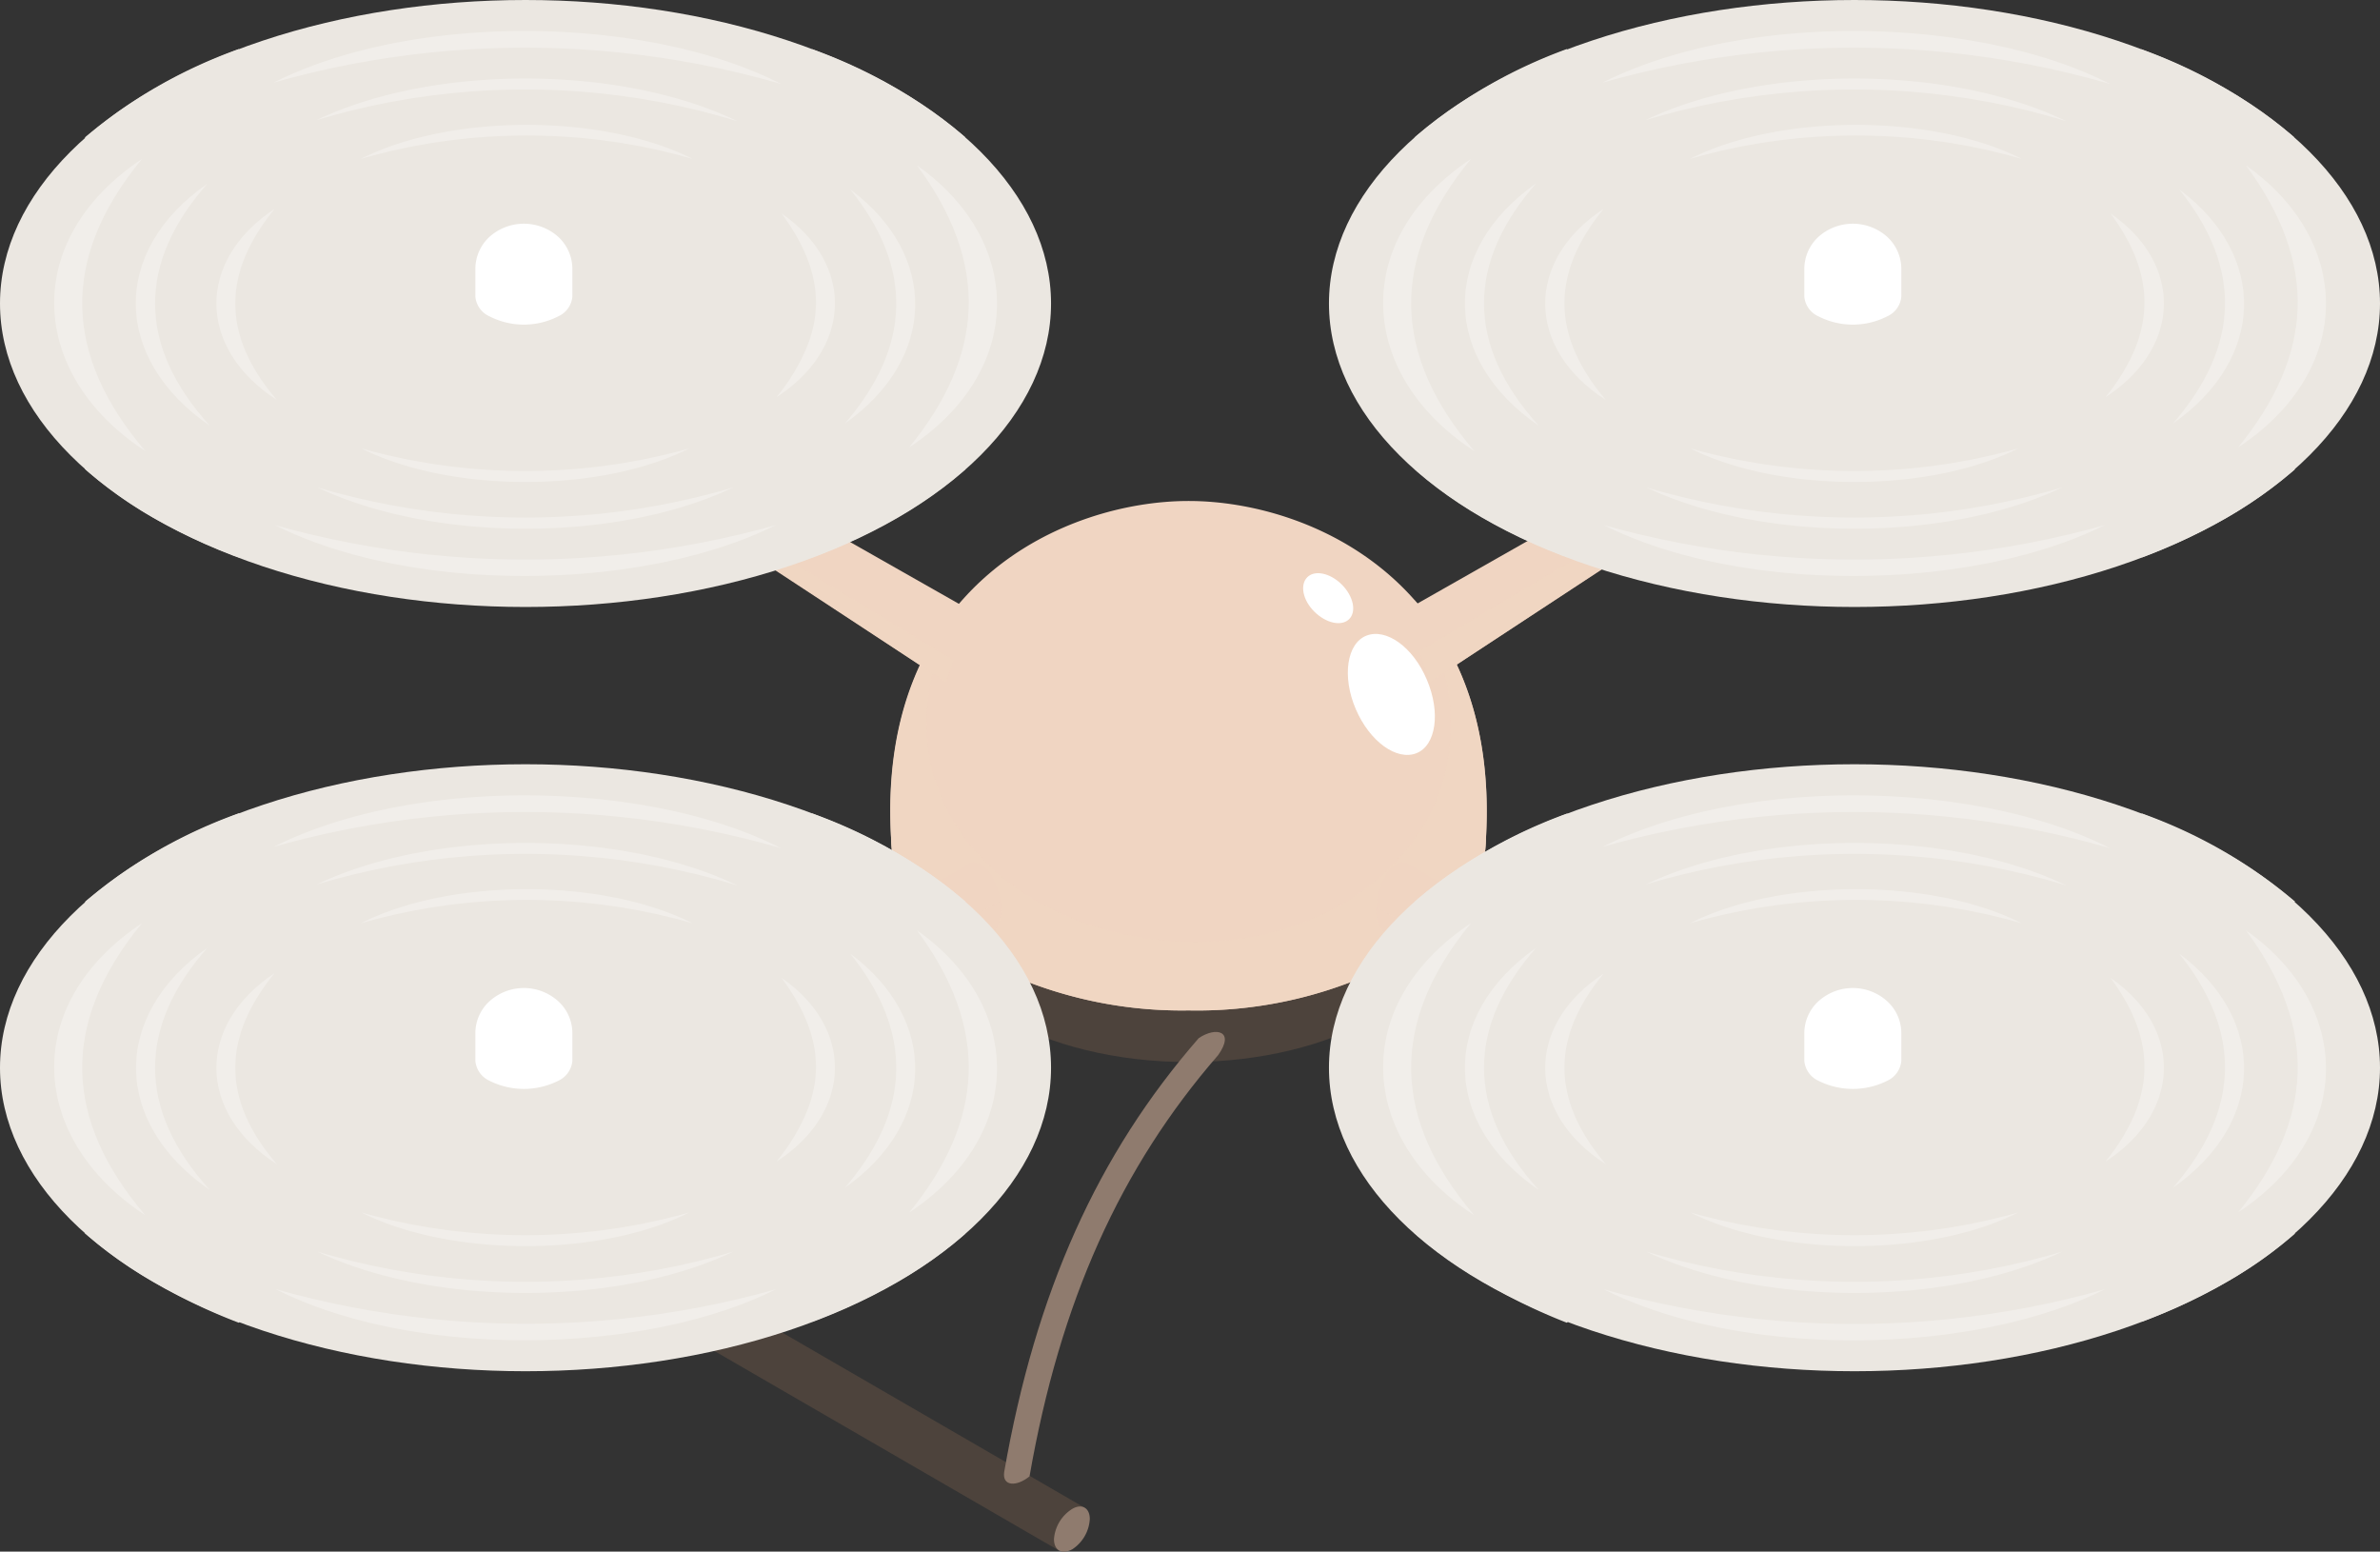 <?xml version="1.0" encoding="UTF-8"?> <svg xmlns="http://www.w3.org/2000/svg" viewBox="0 0 129.57 84.46"><rect x="0" y="0" width="129.57" height="84.46" fill="#333333" stroke="none"/> <defs> <style>.cls-1{isolation:isolate;}.cls-2{fill:#4d433c;}.cls-3{fill:#8f7b6e;}.cls-4,.cls-5{fill:#f0d5c2;}.cls-5,.cls-8{opacity:0.8;}.cls-5,.cls-8,.cls-9{mix-blend-mode:multiply;}.cls-6{fill:#ff1f30;}.cls-10,.cls-7{fill:#fff;}.cls-9{fill:#ebe7e1;}.cls-10{opacity:0.3;mix-blend-mode:screen;}</style> </defs> <g class="cls-1"> <g id="Слой_2" data-name="Слой 2"> <g id="Layer_1" data-name="Layer 1"> <path class="cls-2" d="M92.7,63a2.09,2.09,0,0,1-1,1.68s-.21.33-.21.33L70.49,52.9a.69.69,0,0,1-.28-.62,2.11,2.11,0,0,1,1-1.65.67.67,0,0,1,.67-.07L92.89,62.72Z"></path> <path class="cls-3" d="M93.17,63.34c0-.61-.43-.85-1-.55a2.11,2.11,0,0,0-.95,1.65c0,.61.43.85.95.55A2.11,2.11,0,0,0,93.17,63.34Z"></path> <path class="cls-3" d="M88.16,60.79c0-.43-1.36-10.37-9.86-11.28l.15-1.39c9.62,1,11.09,12.56,11.1,12.68C89.55,61.53,88.39,61.89,88.16,60.79Z"></path> <ellipse class="cls-2" cx="64.71" cy="49.51" rx="14.38" ry="8.3"></ellipse> <path class="cls-4" d="M64.71,27.27c-6.66,0-17,4.52-16.2,18.33,0,2.39,1.59,4.79,4.75,6.61A23.34,23.34,0,0,0,64.71,55a23.36,23.36,0,0,0,11.45-2.74C79.32,50.39,80.9,48,80.9,45.6,81.67,31.79,71.36,27.27,64.71,27.27Z"></path> <path class="cls-5" d="M77,32.66c5.83,10.14-2.07,18.82-12.29,18.6s-18.09-8.53-12.29-18.6c-2.55,2.88-4.23,7.07-3.91,12.94,0,2.39,1.59,4.79,4.75,6.61A23.34,23.34,0,0,0,64.71,55a23.36,23.36,0,0,0,11.45-2.74C79.32,50.39,80.9,48,80.9,45.6,81.23,39.73,79.55,35.54,77,32.66Z"></path> <path class="cls-2" d="M58.86,82.39a2.12,2.12,0,0,1-1,1.68s-.21.33-.21.33L36.65,72.24a.67.67,0,0,1-.28-.62,2.11,2.11,0,0,1,1-1.64.66.66,0,0,1,.68-.07l21,12.16Z"></path> <path class="cls-3" d="M59.33,82.68c0-.6-.43-.85-.95-.55a2.12,2.12,0,0,0-1,1.65c0,.61.43.86,1,.55A2.11,2.11,0,0,0,59.33,82.68Z"></path> <path class="cls-3" d="M56.05,80.36c-.71.58-1.5.55-1.38-.24,1.71-9.79,5.08-17.29,10.59-23.61.92-.63,2-.41,1.06.92C61,63.55,57.71,70.84,56.05,80.36Z"></path> <path class="cls-3" d="M49.31,49.33c-4.87,6.05-7.91,13.18-9.51,22.31-.12.79.67.81,1.38.24,1.63-9.33,4.8-16.51,10-22.55Z"></path> <path class="cls-2" d="M107.28,19.11a7.36,7.36,0,0,1-1.67,5.06A6.58,6.58,0,0,1,96,24.1a7.14,7.14,0,0,1-1.68-5,3.22,3.22,0,0,1,1.89-2.65,10.13,10.13,0,0,1,9.16,0A3.22,3.22,0,0,1,107.28,19.11Z"></path> <path class="cls-4" d="M107.28,19.11a3.21,3.21,0,0,1-1.9,2.64,10.13,10.13,0,0,1-9.16,0,3.22,3.22,0,0,1-1.89-2.64,3.22,3.22,0,0,1,1.89-2.65,10.13,10.13,0,0,1,9.16,0A3.22,3.22,0,0,1,107.28,19.11Z"></path> <path class="cls-6" d="M104.87,16.52l-.11-.06a8.69,8.69,0,0,0-7.91,0l-.11.06H95.21v2.42a2.77,2.77,0,0,0,1.64,2.29,8.75,8.75,0,0,0,7.91,0,2.77,2.77,0,0,0,1.64-2.29V16.52Z"></path> <ellipse class="cls-7" cx="100.8" cy="16.52" rx="5.6" ry="3.23"></ellipse> <path class="cls-4" d="M76.5,33.23l19.37-11s.77-.05,1.1,1.19c.29,1-.29,1.36-.29,1.36L77.84,37.14Z"></path> <path class="cls-5" d="M77.26,35.44l.58,1.7L96.68,24.73a1,1,0,0,0,.36-1Z"></path> <path class="cls-2" d="M35.09,19.11a7.36,7.36,0,0,1-1.67,5.06,6.58,6.58,0,0,1-9.6-.07,7.14,7.14,0,0,1-1.68-5A3.22,3.22,0,0,1,24,16.46a10.13,10.13,0,0,1,9.16,0A3.22,3.22,0,0,1,35.09,19.11Z"></path> <path class="cls-4" d="M35.09,19.11a3.21,3.21,0,0,1-1.9,2.64,10.13,10.13,0,0,1-9.16,0,3.22,3.22,0,0,1-1.89-2.64A3.22,3.22,0,0,1,24,16.46a10.13,10.13,0,0,1,9.16,0A3.22,3.22,0,0,1,35.09,19.11Z"></path> <path class="cls-6" d="M32.68,16.52l-.11-.06a8.71,8.71,0,0,0-7.92,0l-.1.06H23v2.42a2.79,2.79,0,0,0,1.64,2.29,8.77,8.77,0,0,0,7.92,0,2.79,2.79,0,0,0,1.64-2.29V16.52Z"></path> <ellipse class="cls-7" cx="28.61" cy="16.52" rx="5.6" ry="3.23"></ellipse> <path class="cls-4" d="M52.84,33.23l-19.37-11s-.77-.05-1.1,1.19c-.29,1,.29,1.36.29,1.36L51.5,37.14Z"></path> <path class="cls-5" d="M32.3,24a.86.86,0,0,0,.36.7L51.5,37.14l.41-1.2Z"></path> <path class="cls-4" d="M76.65,47s-.87-.47-1.5,1.27.28,2.64.51,2.76S99.36,63,99.36,63s-.32-3.11-.6-3S76.65,47,76.65,47Z"></path> <path class="cls-4" d="M52.76,47s.87-.47,1.51,1.27S54,51,53.75,51.07L30.06,63s.32-3.11.6-3S52.76,47,52.76,47Z"></path> <path class="cls-7" d="M73.05,31.82c.63.63.81,1.47.4,1.88s-1.25.23-1.89-.4-.8-1.47-.39-1.88S72.42,31.19,73.05,31.82Z"></path> <path class="cls-7" d="M77.68,37c.76,1.78.5,3.58-.57,4s-2.54-.63-3.3-2.4-.49-3.58.58-4S76.93,35.21,77.68,37Z"></path> <g class="cls-8"> <path class="cls-4" d="M74.93,49.4a1.9,1.9,0,0,0,.73,1.67C75.9,51.18,99.36,63,99.36,63s0-.29-.08-.68Z"></path> <path class="cls-4" d="M30.14,62.23c-.05.41-.08.72-.08.72L53.75,51.07a2,2,0,0,0,.71-2Z"></path> <path class="cls-4" d="M74.93,49.4a1.9,1.9,0,0,0,.73,1.67C75.9,51.18,99.36,63,99.36,63s0-.29-.08-.68Z"></path> <path class="cls-4" d="M30.14,62.23c-.05.41-.08.72-.08.72L53.75,51.07a2,2,0,0,0,.71-2Z"></path> </g> <path class="cls-2" d="M35.09,60.71a7.34,7.34,0,0,1-1.67,5.06,6.58,6.58,0,0,1-9.6-.07,7.13,7.13,0,0,1-1.68-5A3.21,3.21,0,0,1,24,58.07a10.13,10.13,0,0,1,9.16,0A3.2,3.2,0,0,1,35.09,60.71Z"></path> <path class="cls-4" d="M35.09,60.71a3.22,3.22,0,0,1-1.9,2.65,10.13,10.13,0,0,1-9.16,0,2.8,2.8,0,0,1,0-5.29,10.13,10.13,0,0,1,9.16,0A3.2,3.2,0,0,1,35.09,60.71Z"></path> <path class="cls-6" d="M32.68,58.12l-.11-.06a8.77,8.77,0,0,0-7.92,0l-.1.06H23v2.43a2.78,2.78,0,0,0,1.64,2.28,8.71,8.71,0,0,0,7.92,0,2.78,2.78,0,0,0,1.64-2.28V58.12Z"></path> <ellipse class="cls-7" cx="28.61" cy="58.12" rx="5.6" ry="3.23"></ellipse> <path class="cls-2" d="M107.28,60.71a7.34,7.34,0,0,1-1.67,5.06A6.58,6.58,0,0,1,96,65.7a7.13,7.13,0,0,1-1.68-5,3.21,3.21,0,0,1,1.89-2.64,10.13,10.13,0,0,1,9.16,0A3.2,3.2,0,0,1,107.28,60.71Z"></path> <path class="cls-4" d="M107.28,60.71a3.22,3.22,0,0,1-1.9,2.65,10.13,10.13,0,0,1-9.16,0,2.8,2.8,0,0,1,0-5.29,10.13,10.13,0,0,1,9.16,0A3.2,3.2,0,0,1,107.28,60.71Z"></path> <path class="cls-6" d="M104.87,58.12l-.11-.06a8.75,8.75,0,0,0-7.91,0l-.11.06H95.21v2.43a2.76,2.76,0,0,0,1.64,2.28,8.69,8.69,0,0,0,7.91,0,2.76,2.76,0,0,0,1.64-2.28V58.12Z"></path> <ellipse class="cls-7" cx="100.8" cy="58.12" rx="5.6" ry="3.23"></ellipse> <ellipse class="cls-9" cx="100.96" cy="16.52" rx="28.61" ry="16.52"></ellipse> <path class="cls-9" d="M101,16.52,116.57,2.68a26.73,26.73,0,0,1,8.34,4.8Z"></path> <path class="cls-9" d="M101,16.52l-24,9a22.76,22.76,0,0,0,3.73,2.66,29.92,29.92,0,0,0,4.59,2.15Z"></path> <path class="cls-9" d="M101,16.49l-24-9A27,27,0,0,1,85.3,2.67Z"></path> <path class="cls-9" d="M101,16.49l15.61,13.85a31.5,31.5,0,0,0,4.6-2.15,23.9,23.9,0,0,0,3.74-2.65Z"></path> <path class="cls-10" d="M114.59,28.58c-7.14,3.57-19.65,3.82-27.28,0A50.44,50.44,0,0,0,114.59,28.58Z"></path> <path class="cls-10" d="M122.27,9c5.88,4.15,5.88,11.2-.42,15.35C125.93,19.34,126.25,14.37,122.27,9Z"></path> <path class="cls-10" d="M87.24,4.5C95,.59,107.71.89,114.87,4.57A50.19,50.19,0,0,0,87.24,4.5Z"></path> <path class="cls-10" d="M80.26,24.55c-6.33-4.12-6.83-11.47-.18-15.9C75.56,14.14,75.87,19.4,80.26,24.55Z"></path> <path class="cls-10" d="M112.27,26.53c-6.28,3-16.33,3-22.64,0A39.83,39.83,0,0,0,112.27,26.53Z"></path> <path class="cls-10" d="M118.64,10.31c4.81,3.58,4.71,9.21-.34,12.74Q123.79,16.72,118.64,10.31Z"></path> <path class="cls-10" d="M89.58,6.54c6.4-3.06,16.62-3,22.92.06A39.51,39.51,0,0,0,89.58,6.54Z"></path> <path class="cls-10" d="M83.78,23.18c-5.29-3.63-5.4-9.51-.15-13.2C79.87,14.27,79.77,18.76,83.78,23.18Z"></path> <path class="cls-10" d="M109.87,24.41c-4.85,2.44-13,2.43-17.84,0A33,33,0,0,0,109.87,24.41Z"></path> <path class="cls-10" d="M114.9,11.62c4,2.77,3.83,7.35-.28,10a10.77,10.77,0,0,0,1.54-2.46C117.29,16.53,116.74,14.11,114.9,11.62Z"></path> <path class="cls-10" d="M92,8.65c4.92-2.48,13.21-2.46,18.07,0A32.65,32.65,0,0,0,92,8.65Z"></path> <path class="cls-10" d="M87.42,21.77C83.09,19,83,14.2,87.3,11.37,84.5,14.8,84.38,18.18,87.42,21.77Z"></path> <path class="cls-7" d="M102.74,12.89a2.81,2.81,0,0,0-3.74,0,2.38,2.38,0,0,0-.77,1.73v1.53A1.3,1.3,0,0,0,99,17.22a4.11,4.11,0,0,0,3.74,0,1.3,1.3,0,0,0,.77-1.07V14.62A2.38,2.38,0,0,0,102.74,12.89Z"></path> <ellipse class="cls-9" cx="100.96" cy="58.12" rx="28.61" ry="16.52"></ellipse> <path class="cls-9" d="M101,58.12l15.61-13.84a26.73,26.73,0,0,1,8.34,4.8Z"></path> <path class="cls-9" d="M101,58.12l-24,9a23.34,23.34,0,0,0,3.73,2.65A30.91,30.91,0,0,0,85.3,72Z"></path> <path class="cls-9" d="M101,58.1l-24-9a26.82,26.82,0,0,1,8.32-4.82Z"></path> <path class="cls-9" d="M101,58.1l15.61,13.84a30.49,30.49,0,0,0,4.6-2.15,22.65,22.65,0,0,0,3.74-2.65Z"></path> <path class="cls-10" d="M114.59,70.18c-7.14,3.58-19.65,3.83-27.28,0A50.25,50.25,0,0,0,114.59,70.18Z"></path> <path class="cls-10" d="M122.27,50.64c5.88,4.14,5.88,11.19-.42,15.35C125.93,61,126.25,56,122.27,50.64Z"></path> <path class="cls-10" d="M87.24,46.1c7.76-3.9,20.47-3.6,27.63.07A50.29,50.29,0,0,0,87.24,46.1Z"></path> <path class="cls-10" d="M80.26,66.15c-6.33-4.11-6.83-11.47-.18-15.9C75.56,55.75,75.87,61,80.26,66.15Z"></path> <path class="cls-10" d="M112.27,68.13c-6.28,3-16.33,3-22.64,0A39.83,39.83,0,0,0,112.27,68.13Z"></path> <path class="cls-10" d="M118.64,51.91c4.81,3.58,4.71,9.21-.34,12.74Q123.79,58.32,118.64,51.91Z"></path> <path class="cls-10" d="M89.58,48.15c6.4-3.06,16.62-3,22.92.05A39.59,39.59,0,0,0,89.58,48.15Z"></path> <path class="cls-10" d="M83.78,64.78c-5.29-3.63-5.4-9.5-.15-13.19C79.87,55.87,79.77,60.37,83.78,64.78Z"></path> <path class="cls-10" d="M109.87,66c-4.85,2.45-13,2.43-17.84,0A32.85,32.85,0,0,0,109.87,66Z"></path> <path class="cls-10" d="M114.9,53.23c4,2.77,3.83,7.34-.28,10a11,11,0,0,0,1.54-2.46C117.29,58.13,116.74,55.72,114.9,53.23Z"></path> <path class="cls-10" d="M92,50.26c4.92-2.49,13.21-2.47,18.07,0A32.65,32.65,0,0,0,92,50.26Z"></path> <path class="cls-10" d="M87.42,63.37C83.09,60.58,83,55.81,87.3,53,84.5,56.4,84.38,59.79,87.42,63.37Z"></path> <path class="cls-7" d="M102.74,54.5a2.79,2.79,0,0,0-3.74,0,2.35,2.35,0,0,0-.77,1.73v1.52A1.32,1.32,0,0,0,99,58.83a4.17,4.17,0,0,0,3.74,0,1.32,1.32,0,0,0,.77-1.08V56.23A2.35,2.35,0,0,0,102.74,54.5Z"></path> <ellipse class="cls-9" cx="28.61" cy="16.52" rx="28.61" ry="16.52"></ellipse> <path class="cls-9" d="M28.61,16.52,44.22,2.68a26.73,26.73,0,0,1,8.34,4.8Z"></path> <path class="cls-9" d="M28.61,16.52l-24,9a22.76,22.76,0,0,0,3.73,2.66A30.37,30.37,0,0,0,13,30.34Z"></path> <path class="cls-9" d="M28.61,16.49l-24-9A27,27,0,0,1,13,2.67Z"></path> <path class="cls-9" d="M28.61,16.49,44.22,30.34a31.5,31.5,0,0,0,4.6-2.15,23.9,23.9,0,0,0,3.74-2.65Z"></path> <path class="cls-10" d="M42.24,28.58c-7.14,3.57-19.65,3.82-27.28,0A50.44,50.44,0,0,0,42.24,28.58Z"></path> <path class="cls-10" d="M49.92,9c5.88,4.15,5.88,11.2-.42,15.35C53.58,19.34,53.9,14.37,49.92,9Z"></path> <path class="cls-10" d="M14.89,4.5C22.65.59,35.36.89,42.52,4.57A50.19,50.19,0,0,0,14.89,4.5Z"></path> <path class="cls-10" d="M7.91,24.55c-6.33-4.12-6.83-11.47-.18-15.9C3.21,14.14,3.52,19.4,7.91,24.55Z"></path> <path class="cls-10" d="M39.92,26.53c-6.28,3-16.33,3-22.64,0A39.83,39.83,0,0,0,39.92,26.53Z"></path> <path class="cls-10" d="M46.29,10.31C51.1,13.89,51,19.52,46,23.05Q51.44,16.72,46.29,10.31Z"></path> <path class="cls-10" d="M17.23,6.54c6.4-3.06,16.62-3,22.92.06A39.51,39.51,0,0,0,17.23,6.54Z"></path> <path class="cls-10" d="M11.43,23.18C6.14,19.55,6,13.67,11.29,10,7.52,14.27,7.42,18.76,11.43,23.18Z"></path> <path class="cls-10" d="M37.52,24.41c-4.85,2.44-13,2.43-17.84,0A33,33,0,0,0,37.52,24.41Z"></path> <path class="cls-10" d="M42.55,11.62c4,2.77,3.83,7.35-.28,10a10.77,10.77,0,0,0,1.54-2.46C45,16.53,44.39,14.11,42.55,11.62Z"></path> <path class="cls-10" d="M19.64,8.65c4.91-2.48,13.2-2.46,18.07,0A32.65,32.65,0,0,0,19.64,8.65Z"></path> <path class="cls-10" d="M15.07,21.77c-4.33-2.8-4.4-7.57-.12-10.4C12.15,14.8,12,18.18,15.07,21.77Z"></path> <path class="cls-7" d="M30.39,12.89a2.81,2.81,0,0,0-3.74,0,2.38,2.38,0,0,0-.77,1.73v1.53a1.3,1.3,0,0,0,.77,1.07,4.11,4.11,0,0,0,3.74,0,1.3,1.3,0,0,0,.77-1.07V14.62A2.38,2.38,0,0,0,30.39,12.89Z"></path> <ellipse class="cls-9" cx="28.61" cy="58.12" rx="28.61" ry="16.52"></ellipse> <path class="cls-9" d="M28.61,58.12,44.22,44.28a26.73,26.73,0,0,1,8.34,4.8Z"></path> <path class="cls-9" d="M28.61,58.12l-24,9a23.34,23.34,0,0,0,3.73,2.65A31.39,31.39,0,0,0,13,72Z"></path> <path class="cls-9" d="M28.61,58.1l-24-9A26.82,26.82,0,0,1,13,44.27Z"></path> <path class="cls-9" d="M28.61,58.1,44.22,71.94a30.49,30.49,0,0,0,4.6-2.15,22.65,22.65,0,0,0,3.74-2.65Z"></path> <path class="cls-10" d="M42.24,70.18C35.1,73.76,22.59,74,15,70.17A50.25,50.25,0,0,0,42.24,70.18Z"></path> <path class="cls-10" d="M49.92,50.64C55.8,54.78,55.8,61.83,49.5,66,53.58,61,53.9,56,49.92,50.64Z"></path> <path class="cls-10" d="M14.89,46.1c7.76-3.9,20.47-3.6,27.63.07A50.29,50.29,0,0,0,14.89,46.1Z"></path> <path class="cls-10" d="M7.91,66.15C1.58,62,1.08,54.68,7.73,50.25,3.21,55.75,3.52,61,7.91,66.15Z"></path> <path class="cls-10" d="M39.92,68.13c-6.28,3-16.33,3-22.64,0A39.83,39.83,0,0,0,39.92,68.13Z"></path> <path class="cls-10" d="M46.29,51.91C51.1,55.49,51,61.12,46,64.65Q51.44,58.32,46.29,51.91Z"></path> <path class="cls-10" d="M17.23,48.15c6.4-3.06,16.62-3,22.92.05A39.59,39.59,0,0,0,17.23,48.15Z"></path> <path class="cls-10" d="M11.43,64.78c-5.29-3.63-5.39-9.5-.14-13.19C7.52,55.87,7.42,60.37,11.43,64.78Z"></path> <path class="cls-10" d="M37.52,66c-4.85,2.45-13,2.43-17.84,0A32.85,32.85,0,0,0,37.52,66Z"></path> <path class="cls-10" d="M42.55,53.23c4,2.77,3.83,7.34-.28,10a11,11,0,0,0,1.54-2.46C45,58.13,44.39,55.72,42.55,53.23Z"></path> <path class="cls-10" d="M19.64,50.26c4.91-2.49,13.2-2.47,18.07,0A32.65,32.65,0,0,0,19.64,50.26Z"></path> <path class="cls-10" d="M15.07,63.37c-4.33-2.79-4.4-7.56-.12-10.4C12.15,56.4,12,59.79,15.07,63.37Z"></path> <path class="cls-7" d="M30.39,54.5a2.79,2.79,0,0,0-3.74,0,2.35,2.35,0,0,0-.77,1.73v1.52a1.32,1.32,0,0,0,.77,1.08,4.17,4.17,0,0,0,3.74,0,1.32,1.32,0,0,0,.77-1.08V56.23A2.35,2.35,0,0,0,30.39,54.5Z"></path> </g> </g> </g> </svg> 